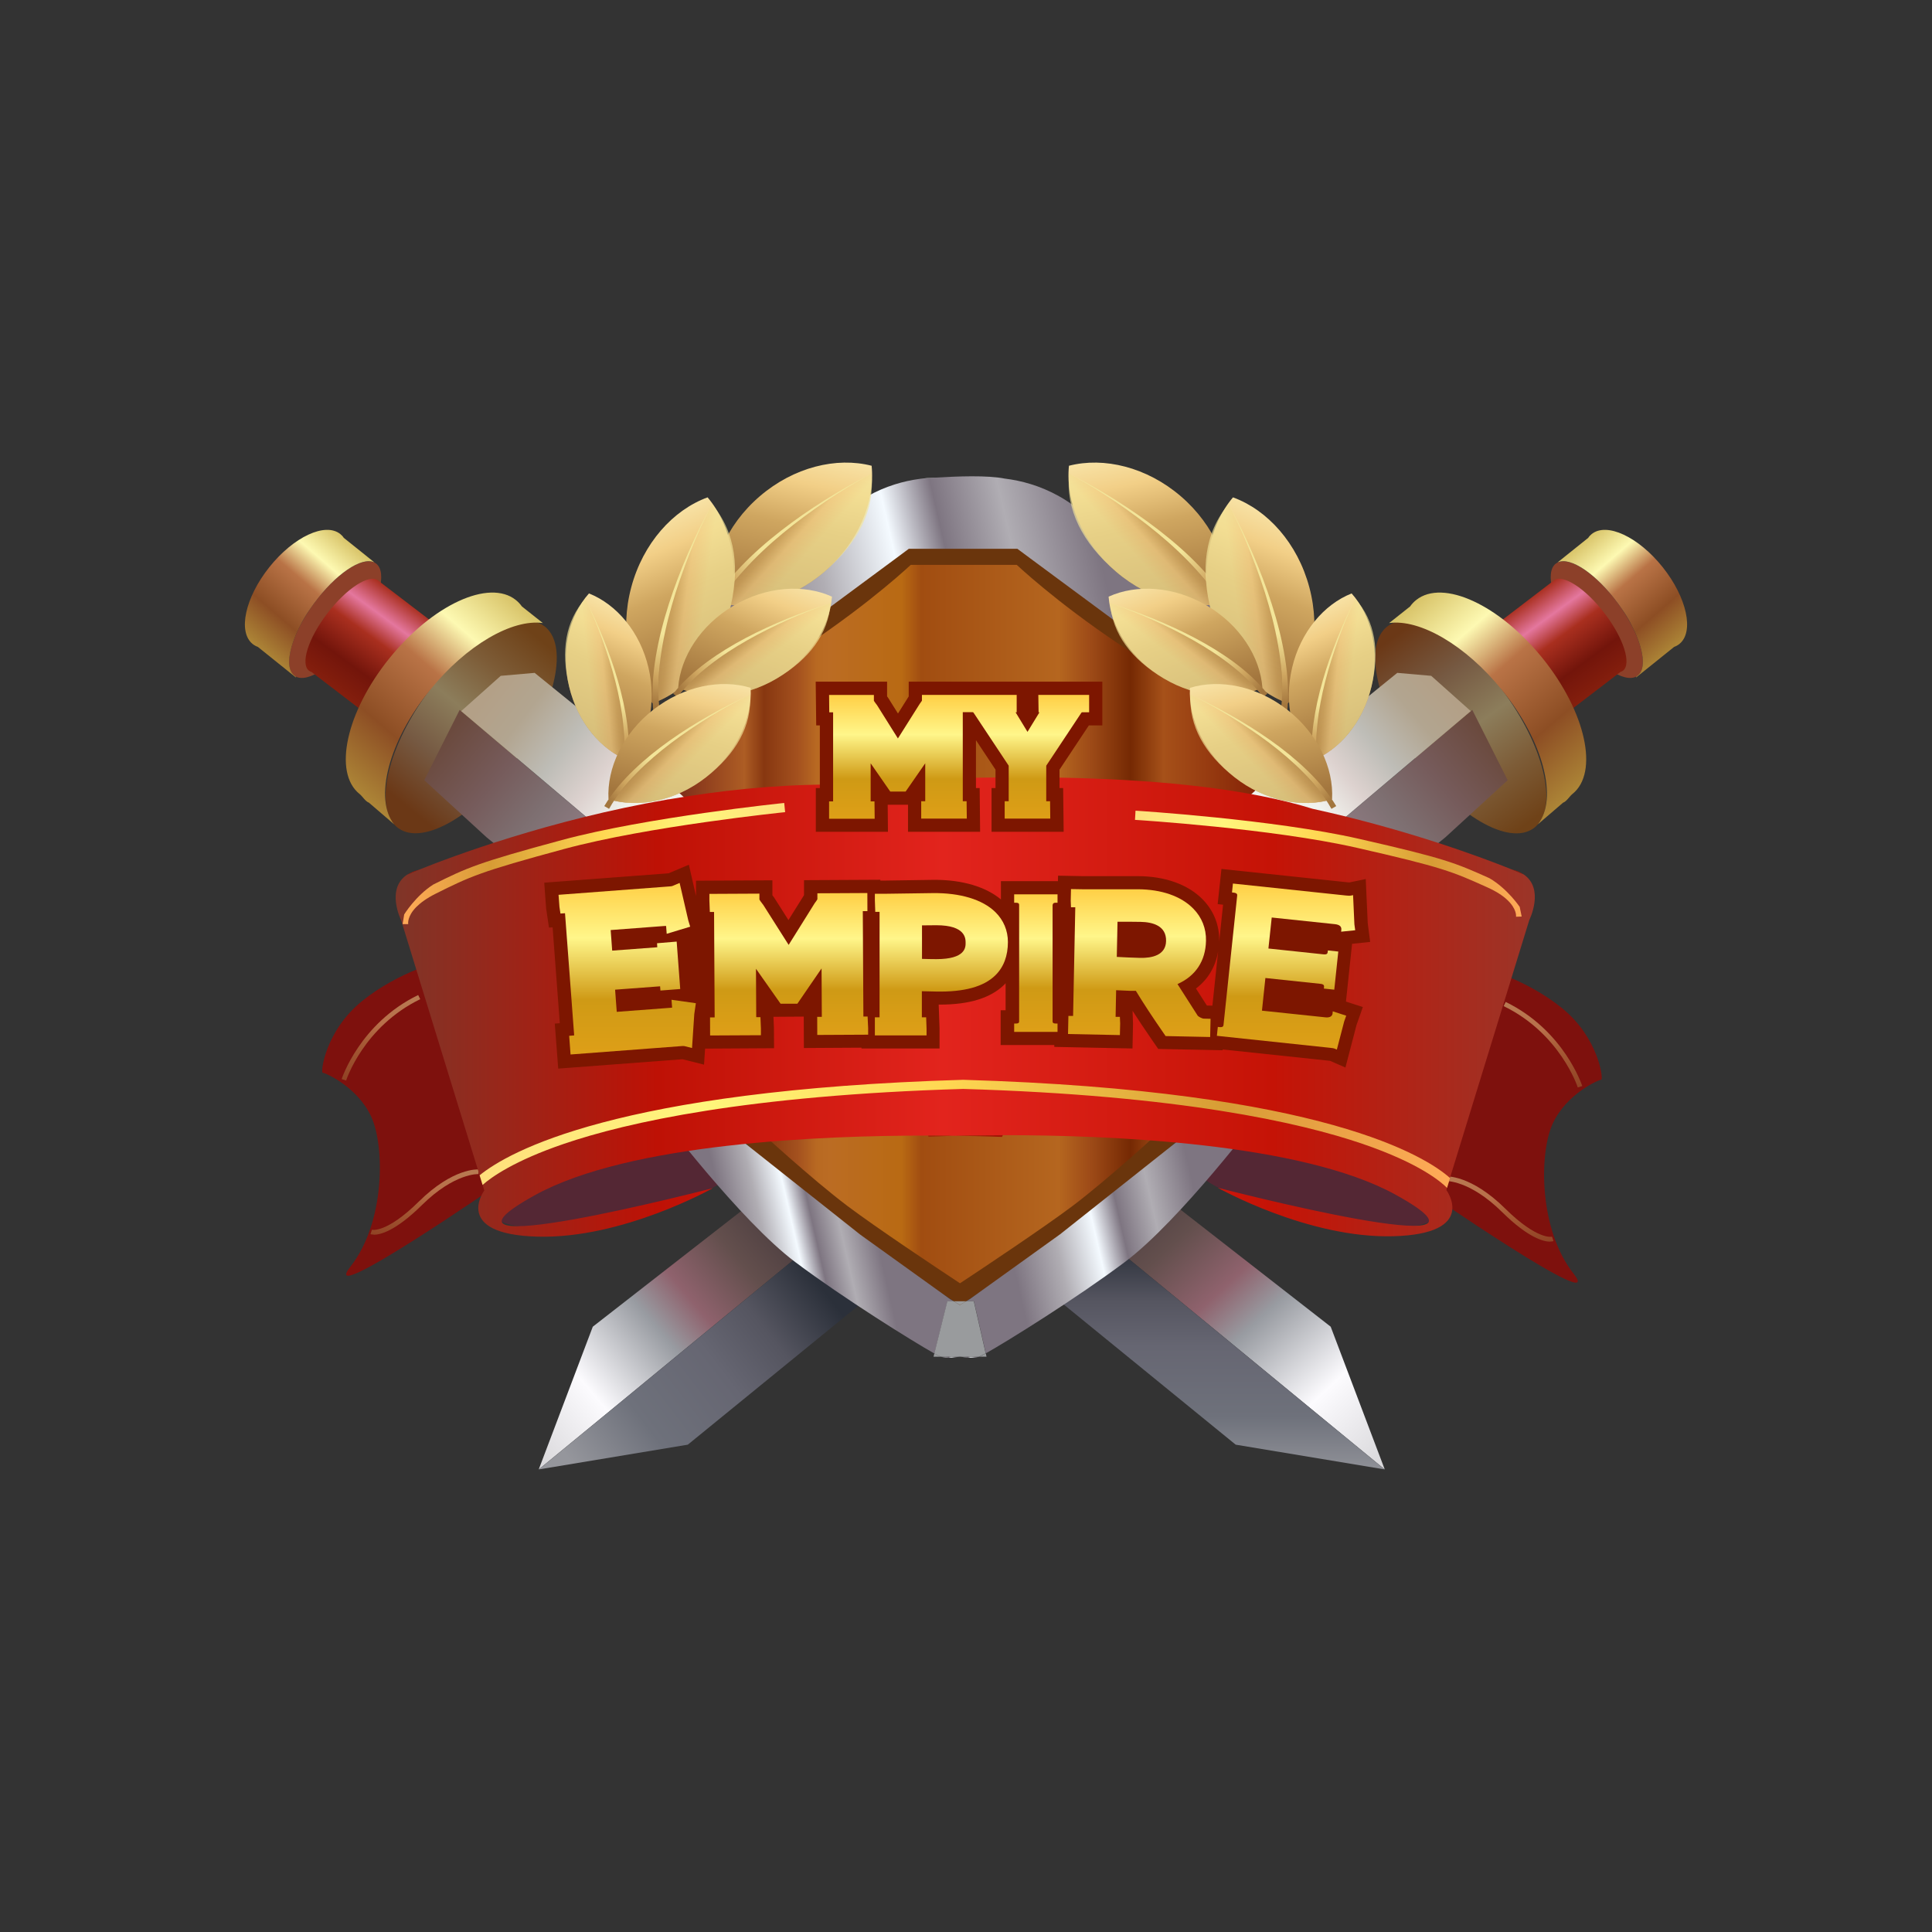 <svg width="120" height="120" viewBox="0 0 120 120" fill="none" xmlns="http://www.w3.org/2000/svg">
<rect x="0" y="0" width="120" height="120" fill="#333333" stroke="none"/>
<path d="M60.037 34.429H56.311L54.41 36.166L49.155 39.678L44.651 41.998L40.294 47.342V49.878L39.323 60.299L47.721 71.507L54.176 76.99L59.627 80.31L62.291 78.847L69.053 73.675L73.39 69.499L79.984 56.738V46.682L73.447 41.072L66.254 36.994L63.348 34.806L60.037 34.433V34.429Z" fill="url(#paint0_linear_1264_4938)"/>
<path d="M48.024 73.671L36.819 82.404L33.462 91.268L51.036 76.814L48.024 73.671Z" fill="url(#paint1_linear_1264_4938)"/>
<path d="M54.172 80.396L42.721 89.731L33.467 91.268L51.041 76.814L54.176 80.392L54.172 80.396Z" fill="url(#paint2_linear_1264_4938)"/>
<path d="M71.447 73.671L82.652 82.404L86.009 91.268L68.435 76.814L71.447 73.671Z" fill="url(#paint3_linear_1264_4938)"/>
<path d="M65.299 80.396L76.751 89.731L86.005 91.268L68.431 76.814L65.295 80.392L65.299 80.396Z" fill="url(#paint4_linear_1264_4938)"/>
<path d="M27.597 59.623C27.597 59.623 24.777 60.32 22.482 62.184C20.187 64.049 19.9 66.631 20.044 66.631C20.187 66.631 22.195 67.491 23.056 69.356C23.917 71.221 23.917 75.95 21.765 78.675C19.613 81.4 31.229 73.368 31.229 73.368L27.597 59.623Z" fill="#7E110D"/>
<path opacity="0.5" d="M21.495 67.111L21.22 67.025C21.232 66.992 22.347 63.566 25.974 61.803L26.101 62.061C22.589 63.766 21.507 67.078 21.499 67.111H21.495Z" fill="url(#paint5_linear_1264_4938)"/>
<path opacity="0.5" d="M23.216 76.683C23.101 76.683 23.031 76.663 23.011 76.655L23.101 76.384C23.101 76.384 24.007 76.614 26.003 74.642C28.142 72.528 29.675 72.63 29.741 72.638L29.716 72.925C29.716 72.925 28.241 72.839 26.204 74.852C24.564 76.47 23.613 76.692 23.22 76.692L23.216 76.683Z" fill="url(#paint6_linear_1264_4938)"/>
<path d="M72.255 70.085C72.222 70.118 68.845 73.232 66.603 74.917C64.82 76.253 61.123 78.72 59.627 79.707C58.131 78.72 54.434 76.257 52.652 74.917C50.41 73.232 47.032 70.118 46.996 70.085L46.217 70.929C46.356 71.056 49.668 74.114 51.963 75.835C54.119 77.449 59 80.67 59.586 81.055C59.607 81.068 59.619 81.076 59.627 81.084C59.635 81.076 59.652 81.068 59.668 81.055C60.254 80.67 65.136 77.449 67.291 75.835C69.582 74.118 72.894 71.061 73.037 70.929L72.259 70.085H72.255ZM56.574 35.084H63.152C63.865 35.744 66.722 38.297 71.128 41.063L71.738 40.092C66.832 37.01 63.804 34.125 63.775 34.097L63.607 33.937H56.115L55.947 34.097C55.918 34.125 52.889 37.01 47.983 40.092L48.594 41.063C53 38.293 55.861 35.74 56.57 35.084H56.574Z" fill="#6A350C"/>
<path d="M91.903 60.053C91.903 60.053 94.722 60.75 97.018 62.615C99.313 64.479 99.6 67.061 99.456 67.061C99.313 67.061 97.305 67.922 96.444 69.786C95.583 71.651 95.583 76.38 97.735 79.105C99.887 81.83 88.272 73.798 88.272 73.798L91.903 60.053Z" fill="#7E110D"/>
<path opacity="0.5" d="M98.001 67.541L98.276 67.455C98.264 67.422 97.149 63.996 93.522 62.233L93.395 62.492C96.907 64.197 97.989 67.508 97.997 67.541H98.001Z" fill="url(#paint7_linear_1264_4938)"/>
<path opacity="0.5" d="M96.284 77.114C96.399 77.114 96.469 77.093 96.489 77.085L96.399 76.815C96.399 76.815 95.493 77.044 93.497 75.073C91.358 72.958 89.825 73.061 89.76 73.069L89.784 73.356C89.784 73.356 91.26 73.27 93.296 75.282C94.936 76.901 95.887 77.122 96.28 77.122L96.284 77.114Z" fill="url(#paint8_linear_1264_4938)"/>
<path d="M38.749 75.654C42.984 74.73 46.223 73.093 45.984 71.998C45.745 70.903 42.118 70.766 37.883 71.69C33.648 72.615 30.409 74.252 30.648 75.347C30.887 76.442 34.514 76.579 38.749 75.654Z" fill="#542734"/>
<path d="M89.293 75.346C89.532 74.252 86.293 72.615 82.058 71.69C77.823 70.765 74.196 70.903 73.957 71.997C73.718 73.092 76.957 74.729 81.192 75.654C85.427 76.579 89.054 76.441 89.293 75.346Z" fill="#542734"/>
<path d="M58.426 84.264H59.623C59.623 84.264 58.857 84.408 58.426 84.264Z" fill="url(#paint9_linear_1264_4938)"/>
<path d="M59.623 84.264H60.824C60.393 84.408 59.623 84.264 59.623 84.264Z" fill="url(#paint10_linear_1264_4938)"/>
<path d="M32.059 47.169C34.557 43.7 35.332 39.986 33.788 38.876C32.245 37.765 28.969 39.677 26.471 43.147C23.973 46.617 23.199 50.33 24.742 51.441C26.285 52.551 29.561 50.639 32.059 47.169Z" fill="url(#paint11_linear_1264_4938)"/>
<path d="M22.162 39.457C20.798 41.338 19.113 42.457 18.347 42.01C18.326 42.002 18.31 41.99 18.289 41.973C17.732 41.568 17.896 40.342 18.605 38.937C18.797 38.551 19.031 38.158 19.302 37.765L19.326 37.728L19.478 37.515C20.818 35.666 22.466 34.556 23.253 34.937C23.285 34.953 23.318 34.974 23.347 34.994C24.085 35.531 23.552 37.531 22.154 39.457H22.162Z" fill="#8C4029"/>
<path d="M28.04 39.539L23.765 45.12L19.351 41.739C19.294 41.719 19.244 41.694 19.195 41.662C18.642 41.236 19.15 39.637 20.339 38.088C21.527 36.539 22.937 35.629 23.491 36.051C23.511 36.068 23.532 36.084 23.548 36.105L28.036 39.535L28.04 39.539Z" fill="url(#paint12_linear_1264_4938)"/>
<path d="M23.257 34.933C22.466 34.548 20.823 35.662 19.482 37.511L19.331 37.724L19.306 37.76C19.027 38.15 18.794 38.547 18.609 38.932C17.9 40.338 17.736 41.568 18.294 41.969C18.314 41.981 18.331 41.994 18.351 42.006C18.367 42.035 18.38 42.063 18.396 42.092L16.015 40.178C15.896 40.137 15.79 40.076 15.691 39.998C14.761 39.248 15.224 37.113 16.728 35.228C18.232 33.343 20.204 32.421 21.138 33.171C21.22 33.236 21.294 33.314 21.351 33.404L23.257 34.933Z" fill="url(#paint13_linear_1264_4938)"/>
<path d="M33.717 38.699C31.823 38.432 28.966 40.059 26.7 42.87C24.134 46.046 23.22 49.62 24.478 51.198L22.913 49.853C22.7 49.784 22.511 49.456 22.335 49.317C20.675 47.993 21.499 44.223 24.179 40.895C26.856 37.568 30.376 35.945 32.036 37.264C32.184 37.383 32.315 37.523 32.421 37.674H32.425L33.717 38.699Z" fill="url(#paint14_linear_1264_4938)"/>
<path d="M28.548 44.092L42.126 55.591L39.671 57.779L37.565 57.964L30.224 52.009L26.351 48.46L28.548 44.096V44.092Z" fill="url(#paint15_linear_1264_4938)"/>
<path d="M42.225 55.664L28.647 44.166L31.102 41.977L33.208 41.793L40.549 47.747L44.422 51.296L42.225 55.66V55.664Z" fill="url(#paint16_linear_1264_4938)"/>
<path d="M95.254 51.446C96.797 50.336 96.022 46.622 93.524 43.153C91.026 39.683 87.75 37.771 86.207 38.881C84.664 39.992 85.438 43.705 87.936 47.175C90.434 50.645 93.71 52.557 95.254 51.446Z" fill="url(#paint17_linear_1264_4938)"/>
<path d="M97.834 39.457C99.198 41.338 100.883 42.457 101.649 42.01C101.67 42.002 101.686 41.989 101.707 41.973C102.264 41.567 102.1 40.342 101.391 38.937C101.198 38.551 100.965 38.158 100.694 37.764L100.67 37.728L100.518 37.514C99.178 35.666 97.53 34.556 96.743 34.937C96.71 34.953 96.678 34.974 96.649 34.994C95.911 35.531 96.444 37.531 97.842 39.457H97.834Z" fill="#8C4029"/>
<path d="M91.956 39.539L96.231 45.12L100.645 41.739C100.702 41.719 100.751 41.694 100.801 41.662C101.354 41.236 100.846 39.637 99.657 38.088C98.473 36.539 97.059 35.629 96.505 36.051C96.485 36.068 96.464 36.084 96.448 36.105L91.96 39.535L91.956 39.539Z" fill="url(#paint18_linear_1264_4938)"/>
<path d="M96.743 34.933C97.534 34.548 99.177 35.662 100.518 37.511L100.669 37.724L100.694 37.76C100.973 38.15 101.206 38.547 101.391 38.932C102.1 40.338 102.264 41.568 101.706 41.969C101.686 41.981 101.669 41.994 101.649 42.006C101.632 42.035 101.62 42.063 101.604 42.092L103.985 40.178C104.104 40.137 104.21 40.076 104.309 39.998C105.239 39.248 104.776 37.113 103.272 35.228C101.768 33.343 99.796 32.421 98.862 33.171C98.78 33.236 98.706 33.314 98.649 33.404L96.743 34.933Z" fill="url(#paint19_linear_1264_4938)"/>
<path d="M86.283 38.699C88.177 38.433 91.034 40.059 93.3 42.871C95.866 46.047 96.78 49.62 95.522 51.198L97.087 49.854C97.3 49.784 97.489 49.456 97.665 49.317C99.325 47.993 98.501 44.223 95.821 40.895C93.144 37.568 89.624 35.945 87.964 37.265C87.816 37.383 87.685 37.519 87.579 37.675H87.575L86.283 38.699Z" fill="url(#paint20_linear_1264_4938)"/>
<path d="M91.448 44.092L77.87 55.591L80.325 57.779L82.431 57.964L89.772 52.009L93.645 48.46L91.448 44.096V44.092Z" fill="url(#paint21_linear_1264_4938)"/>
<path d="M77.771 55.664L91.35 44.166L88.895 41.977L86.788 41.793L79.448 47.747L75.575 51.296L77.771 55.66V55.664Z" fill="url(#paint22_linear_1264_4938)"/>
<path d="M53.41 76.667L45.811 70.647L45.348 70.61C44.147 69.647 43.082 68.811 43.036 68.36C42.946 67.495 40.946 69.163 40.946 69.163C40.946 69.163 45.955 75.81 49.397 78.392C52.393 80.638 56.693 83.318 58.041 84.072L58.849 80.83H59.242L59.004 80.687L53.414 76.671L53.41 76.667Z" fill="url(#paint23_linear_1264_4938)"/>
<path d="M76.218 68.356C76.173 68.807 75.107 69.643 73.906 70.606L73.443 70.642L65.845 76.662L60.254 80.678L60.017 80.822H60.492L61.23 84.059C62.586 83.301 66.873 80.629 69.865 78.388C73.308 75.806 78.316 69.159 78.316 69.159C78.316 69.159 76.32 67.491 76.226 68.356H76.218Z" fill="url(#paint24_linear_1264_4938)"/>
<path d="M74.755 35.72C69.099 35.208 68.796 32.503 65.775 30.819C64.578 30.151 63.41 29.851 62.431 29.729C62.431 29.729 62.426 29.729 62.422 29.729C61.353 29.507 59.394 29.585 58.172 29.663L57.086 29.749C56.135 29.88 55.02 30.183 53.885 30.819C50.864 32.507 50.561 35.208 44.905 35.72C39.249 36.232 40.372 41.768 40.372 41.768L46.705 40.666L48.393 40.047L55.635 34.691L56.451 34.085H63.189L64.004 34.691L71.246 40.047L72.935 40.666L79.267 41.768C79.267 41.768 80.394 36.232 74.734 35.72H74.755Z" fill="url(#paint25_linear_1264_4938)"/>
<path d="M89.878 73.782L89.837 73.917C89.837 73.917 91.846 76.642 86.538 76.785C81.231 76.929 75.64 73.773 75.64 73.773C75.64 73.773 94.997 78.793 86.681 74.204C80.837 70.979 68.878 70.503 62.287 70.507L59.308 70.544L57.652 70.532C51.066 70.528 39.09 70.999 33.237 74.228C24.921 78.818 44.278 73.798 44.278 73.798C44.278 73.798 38.688 76.954 33.38 76.81C28.073 76.667 30.081 73.941 30.081 73.941L29.999 73.675L29.975 73.597L29.79 72.999L26.052 60.857L24.917 57.164C24.917 57.164 23.942 55.218 25.286 54.328C25.286 54.328 25.286 54.328 25.294 54.324L26.032 54.017C28.073 53.197 34.085 50.935 41.491 49.653C41.491 49.653 41.5 49.653 41.524 49.649C41.528 49.649 41.536 49.649 41.545 49.649C44.635 49.112 47.963 48.751 51.348 48.731C60.406 48.1 73.599 47.772 81.567 50.247H81.579C87.501 51.546 92.133 53.292 93.874 53.992L94.612 54.3H94.62C95.965 55.193 94.989 57.14 94.989 57.14L90.059 73.167L89.87 73.782H89.878Z" fill="url(#paint26_linear_1264_4938)"/>
<path d="M62.287 70.507L62.238 70.618C62.238 70.618 61.123 70.565 59.307 70.544L62.287 70.507ZM26.04 54.021L25.302 54.328C25.499 54.202 25.741 54.095 26.04 54.021ZM59.307 70.544L57.676 70.597L57.648 70.536L59.303 70.548L59.307 70.544ZM94.62 54.304L93.882 53.997C94.186 54.07 94.428 54.173 94.62 54.304Z" fill="#A21505"/>
<path d="M48.77 50.444C48.684 50.452 40.274 51.316 35.048 52.73C29.774 54.156 29.204 54.443 27.069 55.505C26.487 55.796 26.102 56.087 25.843 56.349C25.298 56.91 25.347 57.353 25.356 57.398H25.007L25.106 56.795C25.106 56.795 25.823 55.632 26.913 54.939C29.003 53.898 29.655 53.591 34.897 52.177C40.163 50.755 48.623 49.882 48.709 49.874L48.766 50.444H48.77Z" fill="url(#paint27_linear_1264_4938)"/>
<path d="M70.492 50.923C70.579 50.927 79.017 51.456 84.292 52.661C89.62 53.874 90.202 54.136 92.374 55.112C92.969 55.378 93.366 55.653 93.633 55.907C94.202 56.452 94.169 56.891 94.165 56.94L94.514 56.928L94.391 56.329C94.391 56.329 93.629 55.194 92.51 54.546C90.378 53.587 89.714 53.309 84.423 52.104C79.103 50.89 70.615 50.358 70.529 50.353L70.496 50.927L70.492 50.923Z" fill="url(#paint28_linear_1264_4938)"/>
<path d="M51.213 35.507C49.102 37.318 46.442 37.961 44.266 37.4C44.045 35.162 45.081 32.634 47.192 30.823C49.303 29.011 51.963 28.368 54.139 28.929C54.361 31.167 53.324 33.695 51.209 35.507H51.213Z" fill="url(#paint29_linear_1264_4938)"/>
<path opacity="0.66" d="M44.266 37.4C46.442 37.961 49.102 37.318 51.213 35.507C53.324 33.695 54.348 31.654 54.127 29.417L53.951 29.519L51.787 30.823L49.746 32.249L46.787 34.662L44.688 37.285L44.266 37.404V37.4Z" fill="url(#paint30_linear_1264_4938)"/>
<path d="M43.992 37.9C44.532 36.904 45.233 36.011 46.004 35.203C46.774 34.392 47.619 33.658 48.496 32.974C49.373 32.29 50.291 31.659 51.23 31.064C52.172 30.474 53.131 29.921 54.123 29.421C53.148 29.95 52.205 30.532 51.283 31.146C50.365 31.765 49.471 32.421 48.619 33.126C47.766 33.83 46.955 34.584 46.221 35.4C45.487 36.215 44.832 37.109 44.344 38.076L43.987 37.892L43.992 37.9Z" fill="url(#paint31_linear_1264_4938)"/>
<path d="M45.274 38.101C44.545 40.838 42.68 42.904 40.532 43.686C39.057 41.937 38.479 39.215 39.208 36.478C39.938 33.741 41.803 31.675 43.95 30.892C45.426 32.642 46.004 35.363 45.274 38.101Z" fill="url(#paint32_linear_1264_4938)"/>
<path opacity="0.66" d="M40.532 43.686C42.684 42.903 44.544 40.838 45.274 38.1C46.004 35.363 45.696 33.064 44.221 31.31L44.131 31.499L43.061 33.839L42.167 36.207L41.073 39.932L40.819 43.338L40.532 43.682V43.686Z" fill="url(#paint33_linear_1264_4938)"/>
<path d="M40.585 44.264C40.466 43.116 40.54 41.965 40.724 40.842C40.909 39.719 41.192 38.617 41.536 37.539C41.88 36.461 42.286 35.404 42.733 34.367C43.184 33.33 43.671 32.31 44.216 31.322C43.7 32.326 43.245 33.359 42.827 34.404C42.413 35.453 42.036 36.514 41.729 37.596C41.417 38.678 41.171 39.776 41.024 40.887C40.876 41.993 40.839 43.12 40.987 44.215L40.581 44.268L40.585 44.264Z" fill="url(#paint34_linear_1264_4938)"/>
<path d="M48.237 42.15C46.196 43.359 43.868 43.507 42.122 42.712C42.266 40.797 43.516 38.83 45.561 37.621C47.602 36.412 49.93 36.265 51.676 37.06C51.532 38.974 50.282 40.941 48.237 42.15Z" fill="url(#paint35_linear_1264_4938)"/>
<path opacity="0.66" d="M42.122 42.707C43.868 43.502 46.196 43.355 48.237 42.146C50.278 40.937 51.446 39.375 51.59 37.461L51.426 37.519L49.413 38.293L47.487 39.187L44.643 40.773L42.491 42.662L42.118 42.699L42.122 42.707Z" fill="url(#paint36_linear_1264_4938)"/>
<path d="M41.815 43.088C42.417 42.33 43.139 41.687 43.905 41.121C44.672 40.556 45.491 40.064 46.327 39.621C47.168 39.178 48.032 38.785 48.905 38.424C49.782 38.068 50.676 37.744 51.582 37.474C50.684 37.773 49.803 38.121 48.942 38.502C48.078 38.888 47.229 39.306 46.413 39.769C45.594 40.232 44.799 40.744 44.061 41.326C43.323 41.904 42.643 42.556 42.085 43.293L41.815 43.088Z" fill="url(#paint37_linear_1264_4938)"/>
<path d="M35.348 42.641C35.877 44.862 37.327 46.575 39.045 47.255C40.274 45.878 40.803 43.698 40.278 41.473C39.754 39.248 38.299 37.539 36.581 36.859C35.352 38.236 34.823 40.416 35.348 42.641Z" fill="url(#paint38_linear_1264_4938)"/>
<path opacity="0.66" d="M39.044 47.255C37.327 46.575 35.876 44.866 35.348 42.641C34.819 40.42 35.126 38.568 36.352 37.191L36.421 37.346L37.229 39.256L37.897 41.186L38.696 44.215L38.823 46.968L39.044 47.251V47.255Z" fill="url(#paint39_linear_1264_4938)"/>
<path d="M38.987 47.718C39.11 46.797 39.077 45.866 38.954 44.956C38.831 44.047 38.63 43.153 38.376 42.272C38.126 41.395 37.819 40.535 37.483 39.687C37.143 38.842 36.774 38.006 36.356 37.199C36.749 38.019 37.094 38.863 37.405 39.715C37.717 40.572 37.991 41.436 38.217 42.313C38.442 43.19 38.618 44.084 38.708 44.981C38.803 45.879 38.807 46.784 38.663 47.665L38.987 47.714V47.718Z" fill="url(#paint40_linear_1264_4938)"/>
<path d="M43.848 48.276C41.959 49.755 39.647 50.206 37.795 49.64C37.688 47.706 38.68 45.567 40.569 44.088C42.459 42.608 44.77 42.157 46.623 42.723C46.729 44.657 45.737 46.796 43.848 48.276Z" fill="url(#paint41_linear_1264_4938)"/>
<path opacity="0.66" d="M37.794 49.645C39.647 50.211 41.962 49.76 43.848 48.281C45.737 46.801 46.696 45.084 46.59 43.149L46.434 43.231L44.52 44.272L42.708 45.42L40.069 47.383L38.163 49.559L37.794 49.645Z" fill="url(#paint42_linear_1264_4938)"/>
<path d="M37.536 50.062C38.04 49.222 38.676 48.485 39.373 47.817C40.069 47.149 40.819 46.546 41.602 45.993C42.385 45.436 43.196 44.932 44.028 44.456C44.86 43.985 45.709 43.543 46.582 43.153C45.721 43.571 44.885 44.038 44.069 44.534C43.254 45.034 42.463 45.563 41.7 46.137C40.942 46.71 40.213 47.329 39.549 48.005C38.885 48.681 38.286 49.423 37.831 50.239L37.532 50.067L37.536 50.062Z" fill="url(#paint43_linear_1264_4938)"/>
<path d="M69.32 35.507C71.431 37.318 74.091 37.961 76.267 37.4C76.488 35.162 75.451 32.634 73.341 30.823C71.23 29.011 68.57 28.368 66.394 28.929C66.172 31.167 67.209 33.695 69.324 35.507H69.32Z" fill="url(#paint44_linear_1264_4938)"/>
<path opacity="0.66" d="M76.267 37.4C74.091 37.961 71.431 37.318 69.32 35.507C67.209 33.695 66.185 31.654 66.406 29.417L66.582 29.519L68.746 30.823L70.787 32.249L73.746 34.662L75.845 37.285L76.267 37.404V37.4Z" fill="url(#paint45_linear_1264_4938)"/>
<path d="M76.542 37.9C76.001 36.904 75.3 36.011 74.529 35.203C73.759 34.392 72.915 33.658 72.037 32.974C71.16 32.29 70.242 31.659 69.304 31.064C68.361 30.474 67.402 29.921 66.41 29.421C67.386 29.95 68.328 30.532 69.25 31.146C70.168 31.765 71.062 32.421 71.914 33.126C72.767 33.831 73.578 34.585 74.312 35.4C75.046 36.216 75.701 37.109 76.189 38.076L76.546 37.892L76.542 37.9Z" fill="url(#paint46_linear_1264_4938)"/>
<path d="M75.259 38.101C75.988 40.838 77.853 42.904 80.001 43.686C81.476 41.937 82.054 39.215 81.325 36.478C80.595 33.741 78.73 31.675 76.583 30.892C75.107 32.642 74.529 35.363 75.259 38.101Z" fill="url(#paint47_linear_1264_4938)"/>
<path opacity="0.66" d="M80.001 43.686C77.849 42.903 75.988 40.838 75.259 38.1C74.529 35.363 74.836 33.064 76.312 31.31L76.402 31.499L77.472 33.839L78.365 36.207L79.46 39.932L79.714 43.338L80.001 43.682V43.686Z" fill="url(#paint48_linear_1264_4938)"/>
<path d="M79.948 44.264C80.066 43.116 79.993 41.965 79.808 40.842C79.624 39.719 79.341 38.617 78.997 37.539C78.652 36.461 78.247 35.404 77.8 34.367C77.349 33.33 76.861 32.31 76.316 31.322C76.833 32.326 77.288 33.359 77.706 34.404C78.12 35.453 78.497 36.514 78.804 37.596C79.116 38.678 79.362 39.776 79.509 40.887C79.657 41.993 79.693 43.12 79.546 44.215L79.952 44.268L79.948 44.264Z" fill="url(#paint49_linear_1264_4938)"/>
<path d="M72.295 42.15C74.337 43.359 76.665 43.507 78.41 42.712C78.267 40.797 77.017 38.83 74.972 37.621C72.931 36.412 70.603 36.265 68.857 37.06C69 38.974 70.25 40.941 72.295 42.15Z" fill="url(#paint50_linear_1264_4938)"/>
<path opacity="0.66" d="M78.415 42.707C76.669 43.502 74.341 43.355 72.3 42.146C70.259 40.937 69.091 39.375 68.947 37.461L69.111 37.519L71.123 38.293L73.05 39.187L75.894 40.773L78.046 42.662L78.419 42.699L78.415 42.707Z" fill="url(#paint51_linear_1264_4938)"/>
<path d="M78.718 43.088C78.115 42.33 77.394 41.687 76.628 41.121C75.861 40.556 75.042 40.064 74.206 39.621C73.365 39.178 72.501 38.785 71.628 38.424C70.751 38.068 69.857 37.744 68.951 37.474C69.849 37.773 70.73 38.121 71.591 38.502C72.456 38.888 73.304 39.306 74.12 39.769C74.939 40.232 75.734 40.744 76.472 41.326C77.21 41.904 77.89 42.556 78.448 43.293L78.718 43.088Z" fill="url(#paint52_linear_1264_4938)"/>
<path d="M85.185 42.641C84.657 44.862 83.206 46.575 81.489 47.255C80.259 45.878 79.73 43.698 80.255 41.473C80.779 39.248 82.234 37.539 83.952 36.859C85.181 38.236 85.71 40.416 85.185 42.641Z" fill="url(#paint53_linear_1264_4938)"/>
<path opacity="0.66" d="M81.489 47.255C83.206 46.575 84.657 44.866 85.186 42.641C85.714 40.42 85.407 38.568 84.181 37.191L84.112 37.346L83.304 39.256L82.636 41.186L81.837 44.215L81.71 46.968L81.489 47.251V47.255Z" fill="url(#paint54_linear_1264_4938)"/>
<path d="M81.546 47.718C81.423 46.797 81.456 45.866 81.579 44.956C81.702 44.047 81.903 43.153 82.157 42.272C82.407 41.395 82.714 40.535 83.05 39.687C83.39 38.842 83.759 38.006 84.177 37.199C83.784 38.019 83.439 38.863 83.128 39.715C82.817 40.572 82.542 41.436 82.317 42.313C82.091 43.19 81.915 44.084 81.825 44.981C81.73 45.879 81.726 46.784 81.87 47.665L81.546 47.714V47.718Z" fill="url(#paint55_linear_1264_4938)"/>
<path d="M76.685 48.276C78.574 49.755 80.886 50.206 82.738 49.641C82.845 47.706 81.853 45.567 79.964 44.088C78.074 42.608 75.763 42.158 73.91 42.723C73.804 44.657 74.796 46.797 76.685 48.276Z" fill="url(#paint56_linear_1264_4938)"/>
<path opacity="0.66" d="M82.738 49.645C80.886 50.211 78.57 49.76 76.685 48.281C74.8 46.801 73.837 45.084 73.943 43.149L74.099 43.231L76.013 44.272L77.824 45.42L80.464 47.383L82.37 49.559L82.738 49.645Z" fill="url(#paint57_linear_1264_4938)"/>
<path d="M82.993 50.062C82.489 49.222 81.853 48.485 81.157 47.817C80.46 47.149 79.71 46.546 78.927 45.993C78.144 45.436 77.333 44.932 76.501 44.456C75.669 43.985 74.82 43.543 73.947 43.153C74.808 43.571 75.644 44.038 76.46 44.534C77.275 45.034 78.066 45.563 78.829 46.137C79.587 46.71 80.317 47.329 80.98 48.005C81.644 48.681 82.243 49.423 82.698 50.239L82.997 50.067L82.993 50.062Z" fill="url(#paint58_linear_1264_4938)"/>
<path d="M90.067 73.168L89.878 73.782C89.538 73.434 88.202 72.266 84.628 71.045C80.71 69.709 73.23 68.032 59.828 67.635C46.426 68.032 38.946 69.709 35.028 71.045C31.938 72.098 30.52 73.115 29.974 73.598L29.79 73C31.577 71.545 38.29 67.709 59.799 67.069H59.857C82.28 67.737 88.624 71.881 90.067 73.172V73.168Z" fill="url(#paint59_linear_1264_4938)"/>
<path d="M58.18 29.663L57.094 29.749C57.455 29.7 57.816 29.671 58.18 29.663Z" fill="#E7E4E7"/>
<path d="M61.222 84.06L60.82 84.265H58.422C58.365 84.244 58.23 84.179 58.033 84.064L58.84 80.822H59.234L59.504 80.986L59.619 81.055L59.734 80.986L60.009 80.822H60.484L61.222 84.06Z" fill="#999B9D"/>
<path d="M58.037 84.068L58.426 84.269H57.984L58.033 84.068H58.037ZM59.238 80.822H60.013L59.738 80.986L59.623 81.055L59.504 80.986L59.234 80.822H59.238ZM61.271 84.265H60.824C60.882 84.244 61.021 84.174 61.226 84.06L61.275 84.265H61.271Z" fill="#999B9D"/>
<path d="M61.587 51.665V48.948H61.833V47.805L60.619 45.973V48.948H60.849L60.877 51.665H56.398V49.985H55.136L55.152 51.665H50.672V48.948H50.922V45.055H50.697L50.664 42.338H55.099V43.256L55.156 43.33L55.775 44.317L56.443 43.256V42.338H68.468V45.055H67.632L65.808 47.805V48.948H66.034L66.066 51.665H61.587Z" fill="#7D1600"/>
<path d="M84.005 58.619L85.104 58.505L84.952 57.337L84.829 54.599L83.805 54.812C83.776 54.812 75.866 53.972 75.866 53.972L75.632 56.156L75.968 56.193L75.718 58.558C75.718 58.525 75.726 58.488 75.726 58.455C75.747 57.464 75.39 56.57 74.702 55.865C73.792 54.935 72.362 54.423 70.673 54.419H67.238L65.718 54.39L65.71 54.73H62.169V55.865C61.226 55.083 59.787 54.648 58.058 54.648L55.037 54.693H54.681V54.644L49.939 54.669V55.599L49.922 55.628L48.971 57.148L48.078 55.742L47.975 55.607V54.677L43.229 54.702V55.648L42.787 53.71L41.524 54.243L33.803 54.825L33.922 56.423L34.098 57.615L34.323 57.599L34.77 63.553L34.459 63.578L34.672 66.373L42.393 65.791L43.729 66.127L43.795 65.131L48.078 65.106L48.07 63.848L48.041 63.148V63.156L49.922 63.143L49.931 65.094L53.508 65.073V65.123H58.357V63.865L58.304 62.398C58.324 62.398 58.369 62.398 58.369 62.398C60.218 62.398 61.533 61.988 62.386 61.152C62.41 61.127 62.435 61.099 62.46 61.07V62.75H62.152V64.91H65.484V65.024L70.341 65.123L70.374 63.582L70.345 62.783C70.706 63.348 71.112 63.951 71.583 64.635L71.939 65.151L75.944 65.233V65.184C78.186 65.422 82.587 65.885 82.608 65.889L83.567 66.307L84.255 63.668L84.649 62.549L83.6 62.209L83.981 58.611L84.005 58.619ZM75.661 59.09L75.304 62.463L74.96 62.455L74.284 61.398C75.034 60.832 75.501 60.041 75.661 59.086V59.09Z" fill="#7D1600"/>
<path d="M54.078 49.768V47.411L55.295 49.165H56.25L57.468 47.411V49.768H57.218V50.846H60.05L60.037 49.768H59.8V44.235H60.398C60.447 44.235 60.451 44.235 60.484 44.289L62.652 47.559V49.768H62.402V50.846H65.234L65.222 49.768H64.984V47.559L67.128 44.326L67.152 44.293C67.185 44.239 67.193 44.239 67.238 44.239H67.648V43.162H64.492L64.509 44.244H64.562L63.82 45.457L63.078 44.239H63.148V43.162H57.263V43.522C57.234 43.567 57.172 43.649 57.127 43.715L55.771 45.866L54.476 43.801L54.414 43.719C54.365 43.654 54.304 43.572 54.279 43.526V43.166H51.496L51.508 44.244H51.746V49.776H51.496V50.854H54.328L54.316 49.776H54.078V49.768Z" fill="url(#paint60_linear_1264_4938)"/>
<path d="M41.75 62.582C41.75 62.582 41.705 62.594 41.668 62.594L38.307 62.848L38.205 61.471L41 61.262L41.02 61.525L42.25 61.43L42.029 58.484L40.811 58.586L40.824 58.836L38.024 59.045L37.93 57.767L41.291 57.513C41.328 57.513 41.356 57.513 41.373 57.513L41.41 58L42.869 57.558L42.75 57.164L42.213 54.841L41.758 55.033C41.725 55.046 41.651 55.054 41.578 55.058L34.692 55.578L34.749 56.333L34.811 56.742L35.094 56.722L35.663 64.311L35.352 64.336L35.438 65.496L42.324 64.975C42.406 64.971 42.471 64.963 42.508 64.975L42.983 65.094L43.123 62.983L43.221 62.311L41.709 62.098L41.746 62.578L41.75 62.582Z" fill="url(#paint61_linear_1264_4938)"/>
<path d="M53.889 63.139H53.627L53.59 56.591H53.877L53.873 55.468L50.77 55.484V55.853C50.746 55.906 50.668 56.013 50.607 56.091L48.984 58.689L47.414 56.214L47.336 56.111C47.275 56.033 47.197 55.927 47.168 55.873V55.505L44.061 55.521V55.931L44.09 56.644H44.352L44.389 63.193H44.102L44.106 64.315L47.262 64.299V63.889L47.233 63.176H46.971L46.955 60.172L48.484 62.344H49.525L51.029 60.152L51.045 63.16H50.758L50.762 64.282L53.922 64.266V63.856L53.889 63.143V63.139Z" fill="url(#paint62_linear_1264_4938)"/>
<path d="M57.935 55.472L55.041 55.513H54.34V55.923L54.365 56.636H54.631V63.188H54.34V64.311H57.55V63.902L57.525 63.188H57.258V61.566L58.127 61.586C59.894 61.623 61.099 61.287 61.824 60.578C62.341 60.07 62.603 59.373 62.603 58.509C62.603 57.796 62.332 57.152 61.824 56.652C61.021 55.865 59.632 55.452 57.931 55.472H57.935ZM59.976 58.562C59.976 58.837 59.976 59.574 58.16 59.574C57.881 59.574 57.533 59.566 57.267 59.558V57.476C57.533 57.476 57.877 57.468 58.16 57.468C59.976 57.468 59.976 58.291 59.976 58.566V58.562Z" fill="url(#paint63_linear_1264_4938)"/>
<path d="M62.992 56.07H63.095C63.3 56.07 63.3 56.152 63.3 56.222V63.422C63.3 63.492 63.3 63.574 63.095 63.574H62.992V64.094H65.685V63.574H65.583C65.378 63.574 65.378 63.492 65.378 63.422V56.214C65.398 56.136 65.41 56.07 65.583 56.07H65.685V55.55H62.992V56.07Z" fill="url(#paint64_linear_1264_4938)"/>
<path d="M74.394 63.09L73.136 61.123C74.259 60.623 74.882 59.689 74.907 58.435C74.923 57.668 74.649 56.976 74.116 56.435C73.358 55.66 72.136 55.238 70.673 55.234H67.222L66.521 55.222L66.505 55.943L66.521 56.353H66.788L66.652 63.102H66.361L66.337 64.225L69.558 64.291L69.575 63.569L69.558 63.16H69.292L69.325 61.504L70.153 61.541C70.32 61.541 70.444 61.541 70.55 61.541C71.025 62.328 71.583 63.172 72.28 64.18L72.398 64.352L75.165 64.41L75.19 63.279L74.78 63.27C74.649 63.27 74.431 63.135 74.394 63.09ZM72.427 58.447C72.411 59.34 71.538 59.513 70.812 59.496C70.353 59.488 69.755 59.455 69.366 59.435L69.411 57.25C69.853 57.25 70.521 57.25 70.857 57.259C71.583 57.275 72.448 57.492 72.427 58.447Z" fill="url(#paint65_linear_1264_4938)"/>
<path d="M82.772 62.934C82.747 63.18 82.51 63.209 82.317 63.188L78.382 62.774L78.596 60.746L82.001 61.106C82.046 61.111 82.12 61.119 82.174 61.152C82.21 61.172 82.247 61.205 82.239 61.299L82.227 61.402L82.874 61.471L83.124 59.103L82.477 59.033L82.465 59.135C82.456 59.23 82.411 59.254 82.37 59.267C82.309 59.287 82.235 59.279 82.19 59.275L78.784 58.914L78.989 56.988L82.919 57.402C83.067 57.418 83.178 57.459 83.243 57.525C83.296 57.582 83.321 57.652 83.313 57.742L83.301 57.869L84.174 57.779L84.124 57.41L84.042 55.599L83.924 55.623C83.833 55.644 83.735 55.632 83.616 55.623L76.579 54.878L76.522 55.431L76.624 55.443C76.698 55.451 76.796 55.472 76.829 55.533C76.85 55.57 76.846 55.615 76.841 55.652L75.997 63.639C75.989 63.721 75.977 63.819 75.743 63.795L75.641 63.782L75.583 64.336L82.62 65.082C82.739 65.094 82.838 65.106 82.924 65.143L83.034 65.192L83.489 63.446L83.616 63.086L82.78 62.815L82.768 62.942L82.772 62.934Z" fill="url(#paint66_linear_1264_4938)"/>
<defs>
<linearGradient id="paint0_linear_1264_4938" x1="39.323" y1="57.369" x2="79.984" y2="57.369" gradientUnits="userSpaceOnUse">
<stop stop-color="#5F0C13"/>
<stop offset="0.17" stop-color="#AD5D24"/>
<stop offset="0.2" stop-color="#873710"/>
<stop offset="0.25" stop-color="#A3501E"/>
<stop offset="0.28" stop-color="#B86922"/>
<stop offset="0.3" stop-color="#BB6C23"/>
<stop offset="0.41" stop-color="#B96A13"/>
<stop offset="0.44" stop-color="#A14D11"/>
<stop offset="0.65" stop-color="#B5661F"/>
<stop offset="0.7" stop-color="#9D4A17"/>
<stop offset="0.76" stop-color="#752903"/>
<stop offset="0.81" stop-color="#A65119"/>
<stop offset="1" stop-color="#7B1300"/>
</linearGradient>
<linearGradient id="paint1_linear_1264_4938" x1="32.339" y1="89.346" x2="49.756" y2="74.71" gradientUnits="userSpaceOnUse">
<stop stop-color="#DAD9DC"/>
<stop offset="0.23" stop-color="#FCFBFE"/>
<stop offset="0.48" stop-color="#989BA1"/>
<stop offset="0.6" stop-color="#8F626D"/>
<stop offset="0.77" stop-color="#634F4D"/>
<stop offset="1" stop-color="#413539"/>
</linearGradient>
<linearGradient id="paint2_linear_1264_4938" x1="36.061" y1="91.563" x2="51.093" y2="80.041" gradientUnits="userSpaceOnUse">
<stop stop-color="#95969C"/>
<stop offset="0.27" stop-color="#6E717B"/>
<stop offset="0.57" stop-color="#666672"/>
<stop offset="0.77" stop-color="#555560"/>
<stop offset="1" stop-color="#2B303A"/>
</linearGradient>
<linearGradient id="paint3_linear_1264_4938" x1="85.825" y1="90.756" x2="69.351" y2="72.89" gradientUnits="userSpaceOnUse">
<stop stop-color="#DAD9DC"/>
<stop offset="0.23" stop-color="#FCFBFE"/>
<stop offset="0.48" stop-color="#989BA1"/>
<stop offset="0.6" stop-color="#8F626D"/>
<stop offset="0.77" stop-color="#634F4D"/>
<stop offset="1" stop-color="#413539"/>
</linearGradient>
<linearGradient id="paint4_linear_1264_4938" x1="75.652" y1="91.854" x2="75.652" y2="77.445" gradientUnits="userSpaceOnUse">
<stop stop-color="#95969C"/>
<stop offset="0.27" stop-color="#6E717B"/>
<stop offset="0.57" stop-color="#666672"/>
<stop offset="0.77" stop-color="#555560"/>
<stop offset="1" stop-color="#2B303A"/>
</linearGradient>
<linearGradient id="paint5_linear_1264_4938" x1="23.015" y1="67.447" x2="24.351" y2="61.443" gradientUnits="userSpaceOnUse">
<stop stop-color="#A2753D"/>
<stop offset="0.42" stop-color="#CFA660"/>
<stop offset="0.64" stop-color="#F2CF87"/>
<stop offset="1" stop-color="#F3E599"/>
</linearGradient>
<linearGradient id="paint6_linear_1264_4938" x1="25.806" y1="77.282" x2="26.974" y2="72.023" gradientUnits="userSpaceOnUse">
<stop stop-color="#A2753D"/>
<stop offset="0.42" stop-color="#CFA660"/>
<stop offset="0.64" stop-color="#F2CF87"/>
<stop offset="1" stop-color="#F3E599"/>
</linearGradient>
<linearGradient id="paint7_linear_1264_4938" x1="96.485" y1="67.877" x2="95.149" y2="61.873" gradientUnits="userSpaceOnUse">
<stop stop-color="#A2753D"/>
<stop offset="0.42" stop-color="#CFA660"/>
<stop offset="0.64" stop-color="#F2CF87"/>
<stop offset="1" stop-color="#F3E599"/>
</linearGradient>
<linearGradient id="paint8_linear_1264_4938" x1="93.69" y1="77.712" x2="92.522" y2="72.454" gradientUnits="userSpaceOnUse">
<stop stop-color="#A2753D"/>
<stop offset="0.42" stop-color="#CFA660"/>
<stop offset="0.64" stop-color="#F2CF87"/>
<stop offset="1" stop-color="#F3E599"/>
</linearGradient>
<linearGradient id="paint9_linear_1264_4938" x1="59.623" y1="84.297" x2="58.426" y2="84.297" gradientUnits="userSpaceOnUse">
<stop stop-color="#7E7581"/>
<stop offset="0.24" stop-color="#B0ADB3"/>
<stop offset="0.45" stop-color="#F4FAFF"/>
<stop offset="0.59" stop-color="#7E7581"/>
<stop offset="0.77" stop-color="#B0ADB3"/>
<stop offset="1" stop-color="#7E7581"/>
</linearGradient>
<linearGradient id="paint10_linear_1264_4938" x1="60.824" y1="93.686" x2="59.623" y2="93.686" gradientUnits="userSpaceOnUse">
<stop stop-color="#7E7581"/>
<stop offset="0.24" stop-color="#B0ADB3"/>
<stop offset="0.45" stop-color="#F4FAFF"/>
<stop offset="0.59" stop-color="#7E7581"/>
<stop offset="0.77" stop-color="#B0ADB3"/>
<stop offset="1" stop-color="#7E7581"/>
</linearGradient>
<linearGradient id="paint11_linear_1264_4938" x1="25.22" y1="50.068" x2="33.668" y2="39.819" gradientUnits="userSpaceOnUse">
<stop stop-color="#6B3816"/>
<stop offset="0.27" stop-color="#765A43"/>
<stop offset="0.52" stop-color="#8C7D5B"/>
<stop offset="0.76" stop-color="#7D5C37"/>
<stop offset="1" stop-color="#6F4218"/>
</linearGradient>
<linearGradient id="paint12_linear_1264_4938" x1="21.035" y1="43.125" x2="25.256" y2="37.346" gradientUnits="userSpaceOnUse">
<stop stop-color="#851F0D"/>
<stop offset="0.27" stop-color="#73150B"/>
<stop offset="0.57" stop-color="#A92F1F"/>
<stop offset="0.77" stop-color="#E4779E"/>
<stop offset="1" stop-color="#A92F1F"/>
</linearGradient>
<linearGradient id="paint13_linear_1264_4938" x1="16.093" y1="40.355" x2="21.83" y2="33.703" gradientUnits="userSpaceOnUse">
<stop stop-color="#AD8637"/>
<stop offset="0.27" stop-color="#8D4E24"/>
<stop offset="0.57" stop-color="#B97346"/>
<stop offset="0.77" stop-color="#FDF9B2"/>
<stop offset="1" stop-color="#D8C368"/>
</linearGradient>
<linearGradient id="paint14_linear_1264_4938" x1="21.819" y1="48.952" x2="31.965" y2="37.189" gradientUnits="userSpaceOnUse">
<stop stop-color="#AD8637"/>
<stop offset="0.27" stop-color="#8D4E24"/>
<stop offset="0.57" stop-color="#B97346"/>
<stop offset="0.77" stop-color="#FDF9B2"/>
<stop offset="1" stop-color="#D8C368"/>
</linearGradient>
<linearGradient id="paint15_linear_1264_4938" x1="40.552" y1="57.488" x2="27.275" y2="46.262" gradientUnits="userSpaceOnUse">
<stop stop-color="#B58384"/>
<stop offset="0.27" stop-color="#9B828D"/>
<stop offset="0.57" stop-color="#7E7072"/>
<stop offset="0.77" stop-color="#765B5B"/>
<stop offset="1" stop-color="#6B4A3E"/>
</linearGradient>
<linearGradient id="paint16_linear_1264_4938" x1="39.18" y1="49.866" x2="30.393" y2="43.054" gradientUnits="userSpaceOnUse">
<stop stop-color="#F1F2ED"/>
<stop offset="0.23" stop-color="#DDD2CF"/>
<stop offset="0.48" stop-color="#BEBDB7"/>
<stop offset="0.77" stop-color="#B2A590"/>
<stop offset="1" stop-color="#B3A087"/>
</linearGradient>
<linearGradient id="paint17_linear_1264_4938" x1="86.677" y1="39.457" x2="94.947" y2="51.101" gradientUnits="userSpaceOnUse">
<stop stop-color="#6B3816"/>
<stop offset="0.27" stop-color="#765A43"/>
<stop offset="0.52" stop-color="#8C7D5B"/>
<stop offset="0.76" stop-color="#7D5C37"/>
<stop offset="1" stop-color="#6F4218"/>
</linearGradient>
<linearGradient id="paint18_linear_1264_4938" x1="98.96" y1="43.125" x2="94.74" y2="37.346" gradientUnits="userSpaceOnUse">
<stop stop-color="#851F0D"/>
<stop offset="0.27" stop-color="#73150B"/>
<stop offset="0.57" stop-color="#A92F1F"/>
<stop offset="0.77" stop-color="#E4779E"/>
<stop offset="1" stop-color="#A92F1F"/>
</linearGradient>
<linearGradient id="paint19_linear_1264_4938" x1="103.903" y1="40.355" x2="98.166" y2="33.703" gradientUnits="userSpaceOnUse">
<stop stop-color="#AD8637"/>
<stop offset="0.27" stop-color="#8D4E24"/>
<stop offset="0.57" stop-color="#B97346"/>
<stop offset="0.77" stop-color="#FDF9B2"/>
<stop offset="1" stop-color="#D8C368"/>
</linearGradient>
<linearGradient id="paint20_linear_1264_4938" x1="98.181" y1="48.952" x2="88.035" y2="37.19" gradientUnits="userSpaceOnUse">
<stop stop-color="#AD8637"/>
<stop offset="0.27" stop-color="#8D4E24"/>
<stop offset="0.57" stop-color="#B97346"/>
<stop offset="0.77" stop-color="#FDF9B2"/>
<stop offset="1" stop-color="#D8C368"/>
</linearGradient>
<linearGradient id="paint21_linear_1264_4938" x1="79.443" y1="57.488" x2="92.721" y2="46.262" gradientUnits="userSpaceOnUse">
<stop stop-color="#B58384"/>
<stop offset="0.27" stop-color="#9B828D"/>
<stop offset="0.57" stop-color="#7E7072"/>
<stop offset="0.77" stop-color="#765B5B"/>
<stop offset="1" stop-color="#6B4A3E"/>
</linearGradient>
<linearGradient id="paint22_linear_1264_4938" x1="81.386" y1="49.403" x2="89.406" y2="42.521" gradientUnits="userSpaceOnUse">
<stop stop-color="#F1F2ED"/>
<stop offset="0.23" stop-color="#DDD2CF"/>
<stop offset="0.48" stop-color="#BEBDB7"/>
<stop offset="0.77" stop-color="#B2A590"/>
<stop offset="1" stop-color="#B3A087"/>
</linearGradient>
<linearGradient id="paint23_linear_1264_4938" x1="45.36" y1="77.24" x2="54.061" y2="75.24" gradientUnits="userSpaceOnUse">
<stop stop-color="#7E7581"/>
<stop offset="0.24" stop-color="#B0ADB3"/>
<stop offset="0.45" stop-color="#F4FAFF"/>
<stop offset="0.59" stop-color="#7E7581"/>
<stop offset="0.77" stop-color="#B0ADB3"/>
<stop offset="1" stop-color="#7E7581"/>
</linearGradient>
<linearGradient id="paint24_linear_1264_4938" x1="62.689" y1="77.494" x2="74.378" y2="74.805" gradientUnits="userSpaceOnUse">
<stop stop-color="#7E7581"/>
<stop offset="0.24" stop-color="#B0ADB3"/>
<stop offset="0.45" stop-color="#F4FAFF"/>
<stop offset="0.59" stop-color="#7E7581"/>
<stop offset="0.77" stop-color="#B0ADB3"/>
<stop offset="1" stop-color="#7E7581"/>
</linearGradient>
<linearGradient id="paint25_linear_1264_4938" x1="46.606" y1="40.703" x2="68.57" y2="35.649" gradientUnits="userSpaceOnUse">
<stop stop-color="#7E7581"/>
<stop offset="0.24" stop-color="#B0ADB3"/>
<stop offset="0.45" stop-color="#F4FAFF"/>
<stop offset="0.59" stop-color="#7E7581"/>
<stop offset="0.77" stop-color="#B0ADB3"/>
<stop offset="1" stop-color="#7E7581"/>
</linearGradient>
<linearGradient id="paint26_linear_1264_4938" x1="24.577" y1="62.549" x2="95.342" y2="62.549" gradientUnits="userSpaceOnUse">
<stop stop-color="#7F3528"/>
<stop offset="0.23" stop-color="#BE1105"/>
<stop offset="0.48" stop-color="#E2241D"/>
<stop offset="0.77" stop-color="#C51306"/>
<stop offset="1" stop-color="#9B3528"/>
</linearGradient>
<linearGradient id="paint27_linear_1264_4938" x1="25.011" y1="53.64" x2="48.77" y2="53.64" gradientUnits="userSpaceOnUse">
<stop stop-color="#FFAA58"/>
<stop offset="0.23" stop-color="#D79C35"/>
<stop offset="0.52" stop-color="#FFD752"/>
<stop offset="0.77" stop-color="#FFF67C"/>
<stop offset="1" stop-color="#FFDF7C"/>
</linearGradient>
<linearGradient id="paint28_linear_1264_4938" x1="94.362" y1="53.165" x2="70.622" y2="54.114" gradientUnits="userSpaceOnUse">
<stop stop-color="#FFAA58"/>
<stop offset="0.23" stop-color="#D79C35"/>
<stop offset="0.52" stop-color="#FFD752"/>
<stop offset="0.77" stop-color="#FFF67C"/>
<stop offset="1" stop-color="#FFDF7C"/>
</linearGradient>
<linearGradient id="paint29_linear_1264_4938" x1="48.245" y1="37.568" x2="50.823" y2="25.72" gradientUnits="userSpaceOnUse">
<stop stop-color="#A2753D"/>
<stop offset="0.42" stop-color="#CFA660"/>
<stop offset="0.64" stop-color="#F2CF87"/>
<stop offset="1" stop-color="#FFFACA"/>
</linearGradient>
<linearGradient id="paint30_linear_1264_4938" x1="47.836" y1="32.175" x2="50.18" y2="34.298" gradientUnits="userSpaceOnUse">
<stop stop-color="#A2753D"/>
<stop offset="0.42" stop-color="#CFA660"/>
<stop offset="0.64" stop-color="#F2CF87"/>
<stop offset="1" stop-color="#F3E599"/>
</linearGradient>
<linearGradient id="paint31_linear_1264_4938" x1="44.377" y1="37.691" x2="47.577" y2="34.654" gradientUnits="userSpaceOnUse">
<stop stop-color="#A2753D"/>
<stop offset="0.42" stop-color="#CFA660"/>
<stop offset="1" stop-color="#F3E599"/>
</linearGradient>
<linearGradient id="paint32_linear_1264_4938" x1="43.967" y1="41.535" x2="39.32" y2="30.101" gradientUnits="userSpaceOnUse">
<stop stop-color="#A2753D"/>
<stop offset="0.42" stop-color="#CFA660"/>
<stop offset="0.64" stop-color="#F2CF87"/>
<stop offset="1" stop-color="#FFFACA"/>
</linearGradient>
<linearGradient id="paint33_linear_1264_4938" x1="40.524" y1="37.244" x2="43.708" y2="37.679" gradientUnits="userSpaceOnUse">
<stop stop-color="#A2753D"/>
<stop offset="0.42" stop-color="#CFA660"/>
<stop offset="0.64" stop-color="#F2CF87"/>
<stop offset="1" stop-color="#F3E599"/>
</linearGradient>
<linearGradient id="paint34_linear_1264_4938" x1="40.79" y1="43.866" x2="41.733" y2="39.477" gradientUnits="userSpaceOnUse">
<stop stop-color="#A2753D"/>
<stop offset="0.42" stop-color="#CFA660"/>
<stop offset="1" stop-color="#F3E599"/>
</linearGradient>
<linearGradient id="paint35_linear_1264_4938" x1="45.438" y1="43.441" x2="49.364" y2="33.871" gradientUnits="userSpaceOnUse">
<stop stop-color="#A2753D"/>
<stop offset="0.42" stop-color="#CFA660"/>
<stop offset="0.64" stop-color="#F2CF87"/>
<stop offset="1" stop-color="#FFFACA"/>
</linearGradient>
<linearGradient id="paint36_linear_1264_4938" x1="45.893" y1="38.851" x2="47.549" y2="40.978" gradientUnits="userSpaceOnUse">
<stop stop-color="#A2753D"/>
<stop offset="0.42" stop-color="#CFA660"/>
<stop offset="0.64" stop-color="#F2CF87"/>
<stop offset="1" stop-color="#F3E599"/>
</linearGradient>
<linearGradient id="paint37_linear_1264_4938" x1="42.172" y1="42.965" x2="45.311" y2="40.892" gradientUnits="userSpaceOnUse">
<stop stop-color="#A2753D"/>
<stop offset="0.42" stop-color="#CFA660"/>
<stop offset="1" stop-color="#F3E599"/>
</linearGradient>
<linearGradient id="paint38_linear_1264_4938" x1="36.319" y1="45.444" x2="40.329" y2="36.336" gradientUnits="userSpaceOnUse">
<stop stop-color="#A2753D"/>
<stop offset="0.42" stop-color="#CFA660"/>
<stop offset="0.64" stop-color="#F2CF87"/>
<stop offset="1" stop-color="#FFFACA"/>
</linearGradient>
<linearGradient id="paint39_linear_1264_4938" x1="39.194" y1="42.062" x2="36.618" y2="42.337" gradientUnits="userSpaceOnUse">
<stop stop-color="#A2753D"/>
<stop offset="0.42" stop-color="#CFA660"/>
<stop offset="0.64" stop-color="#F2CF87"/>
<stop offset="1" stop-color="#F3E599"/>
</linearGradient>
<linearGradient id="paint40_linear_1264_4938" x1="38.83" y1="47.392" x2="38.171" y2="43.833" gradientUnits="userSpaceOnUse">
<stop stop-color="#A2753D"/>
<stop offset="0.42" stop-color="#CFA660"/>
<stop offset="1" stop-color="#F3E599"/>
</linearGradient>
<linearGradient id="paint41_linear_1264_4938" x1="41.217" y1="49.935" x2="43.889" y2="39.834" gradientUnits="userSpaceOnUse">
<stop stop-color="#A2753D"/>
<stop offset="0.42" stop-color="#CFA660"/>
<stop offset="0.64" stop-color="#F2CF87"/>
<stop offset="1" stop-color="#FFFACA"/>
</linearGradient>
<linearGradient id="paint42_linear_1264_4938" x1="41.069" y1="45.285" x2="43.003" y2="47.199" gradientUnits="userSpaceOnUse">
<stop stop-color="#A2753D"/>
<stop offset="0.42" stop-color="#CFA660"/>
<stop offset="0.64" stop-color="#F2CF87"/>
<stop offset="1" stop-color="#F3E599"/>
</linearGradient>
<linearGradient id="paint43_linear_1264_4938" x1="37.877" y1="49.899" x2="40.749" y2="47.407" gradientUnits="userSpaceOnUse">
<stop stop-color="#A2753D"/>
<stop offset="0.42" stop-color="#CFA660"/>
<stop offset="1" stop-color="#F3E599"/>
</linearGradient>
<linearGradient id="paint44_linear_1264_4938" x1="72.287" y1="37.568" x2="69.71" y2="25.72" gradientUnits="userSpaceOnUse">
<stop stop-color="#A2753D"/>
<stop offset="0.42" stop-color="#CFA660"/>
<stop offset="0.64" stop-color="#F2CF87"/>
<stop offset="1" stop-color="#FFFACA"/>
</linearGradient>
<linearGradient id="paint45_linear_1264_4938" x1="72.697" y1="32.175" x2="70.353" y2="34.298" gradientUnits="userSpaceOnUse">
<stop stop-color="#A2753D"/>
<stop offset="0.42" stop-color="#CFA660"/>
<stop offset="0.64" stop-color="#F2CF87"/>
<stop offset="1" stop-color="#F3E599"/>
</linearGradient>
<linearGradient id="paint46_linear_1264_4938" x1="76.153" y1="37.689" x2="72.957" y2="34.655" gradientUnits="userSpaceOnUse">
<stop stop-color="#A2753D"/>
<stop offset="0.42" stop-color="#CFA660"/>
<stop offset="1" stop-color="#F3E599"/>
</linearGradient>
<linearGradient id="paint47_linear_1264_4938" x1="76.563" y1="41.531" x2="81.21" y2="30.101" gradientUnits="userSpaceOnUse">
<stop stop-color="#A2753D"/>
<stop offset="0.42" stop-color="#CFA660"/>
<stop offset="0.64" stop-color="#F2CF87"/>
<stop offset="1" stop-color="#FFFACA"/>
</linearGradient>
<linearGradient id="paint48_linear_1264_4938" x1="80.009" y1="37.245" x2="76.823" y2="37.676" gradientUnits="userSpaceOnUse">
<stop stop-color="#A2753D"/>
<stop offset="0.42" stop-color="#CFA660"/>
<stop offset="0.64" stop-color="#F2CF87"/>
<stop offset="1" stop-color="#F3E599"/>
</linearGradient>
<linearGradient id="paint49_linear_1264_4938" x1="79.743" y1="43.866" x2="78.8" y2="39.48" gradientUnits="userSpaceOnUse">
<stop stop-color="#A2753D"/>
<stop offset="0.42" stop-color="#CFA660"/>
<stop offset="1" stop-color="#F3E599"/>
</linearGradient>
<linearGradient id="paint50_linear_1264_4938" x1="75.095" y1="43.438" x2="71.171" y2="33.869" gradientUnits="userSpaceOnUse">
<stop stop-color="#A2753D"/>
<stop offset="0.42" stop-color="#CFA660"/>
<stop offset="0.64" stop-color="#F2CF87"/>
<stop offset="1" stop-color="#FFFACA"/>
</linearGradient>
<linearGradient id="paint51_linear_1264_4938" x1="74.641" y1="38.849" x2="72.986" y2="40.977" gradientUnits="userSpaceOnUse">
<stop stop-color="#A2753D"/>
<stop offset="0.42" stop-color="#CFA660"/>
<stop offset="0.64" stop-color="#F2CF87"/>
<stop offset="1" stop-color="#F3E599"/>
</linearGradient>
<linearGradient id="paint52_linear_1264_4938" x1="78.36" y1="42.967" x2="75.222" y2="40.892" gradientUnits="userSpaceOnUse">
<stop stop-color="#A2753D"/>
<stop offset="0.42" stop-color="#CFA660"/>
<stop offset="1" stop-color="#F3E599"/>
</linearGradient>
<linearGradient id="paint53_linear_1264_4938" x1="84.214" y1="45.448" x2="80.203" y2="36.338" gradientUnits="userSpaceOnUse">
<stop stop-color="#A2753D"/>
<stop offset="0.42" stop-color="#CFA660"/>
<stop offset="0.64" stop-color="#F2CF87"/>
<stop offset="1" stop-color="#FFFACA"/>
</linearGradient>
<linearGradient id="paint54_linear_1264_4938" x1="81.337" y1="42.063" x2="83.915" y2="42.338" gradientUnits="userSpaceOnUse">
<stop stop-color="#A2753D"/>
<stop offset="0.42" stop-color="#CFA660"/>
<stop offset="0.64" stop-color="#F2CF87"/>
<stop offset="1" stop-color="#F3E599"/>
</linearGradient>
<linearGradient id="paint55_linear_1264_4938" x1="81.702" y1="47.391" x2="82.361" y2="43.834" gradientUnits="userSpaceOnUse">
<stop stop-color="#A2753D"/>
<stop offset="0.42" stop-color="#CFA660"/>
<stop offset="1" stop-color="#F3E599"/>
</linearGradient>
<linearGradient id="paint56_linear_1264_4938" x1="79.314" y1="49.933" x2="76.643" y2="39.833" gradientUnits="userSpaceOnUse">
<stop stop-color="#A2753D"/>
<stop offset="0.42" stop-color="#CFA660"/>
<stop offset="0.64" stop-color="#F2CF87"/>
<stop offset="1" stop-color="#FFFACA"/>
</linearGradient>
<linearGradient id="paint57_linear_1264_4938" x1="79.465" y1="45.279" x2="77.527" y2="47.195" gradientUnits="userSpaceOnUse">
<stop stop-color="#A2753D"/>
<stop offset="0.42" stop-color="#CFA660"/>
<stop offset="0.64" stop-color="#F2CF87"/>
<stop offset="1" stop-color="#F3E599"/>
</linearGradient>
<linearGradient id="paint58_linear_1264_4938" x1="82.659" y1="49.899" x2="79.786" y2="47.407" gradientUnits="userSpaceOnUse">
<stop stop-color="#A2753D"/>
<stop offset="0.42" stop-color="#CFA660"/>
<stop offset="1" stop-color="#F3E599"/>
</linearGradient>
<linearGradient id="paint59_linear_1264_4938" x1="90.071" y1="70.426" x2="29.794" y2="70.426" gradientUnits="userSpaceOnUse">
<stop stop-color="#FFAA58"/>
<stop offset="0.23" stop-color="#D79C35"/>
<stop offset="0.52" stop-color="#FFD752"/>
<stop offset="0.77" stop-color="#FFF67C"/>
<stop offset="1" stop-color="#FFDF7C"/>
</linearGradient>
<linearGradient id="paint60_linear_1264_4938" x1="59.57" y1="50.846" x2="59.57" y2="43.158" gradientUnits="userSpaceOnUse">
<stop stop-color="#DE9F17"/>
<stop offset="0.32" stop-color="#CF9A15"/>
<stop offset="0.68" stop-color="#FFF68A"/>
<stop offset="1" stop-color="#FFCF45"/>
</linearGradient>
<linearGradient id="paint61_linear_1264_4938" x1="38.959" y1="65.496" x2="38.959" y2="54.849" gradientUnits="userSpaceOnUse">
<stop stop-color="#DE9F17"/>
<stop offset="0.32" stop-color="#CF9A15"/>
<stop offset="0.68" stop-color="#FFF68A"/>
<stop offset="1" stop-color="#FFCF45"/>
</linearGradient>
<linearGradient id="paint62_linear_1264_4938" x1="48.988" y1="64.315" x2="48.988" y2="55.468" gradientUnits="userSpaceOnUse">
<stop stop-color="#DE9F17"/>
<stop offset="0.32" stop-color="#CF9A15"/>
<stop offset="0.68" stop-color="#FFF68A"/>
<stop offset="1" stop-color="#FFCF45"/>
</linearGradient>
<linearGradient id="paint63_linear_1264_4938" x1="58.476" y1="64.311" x2="58.476" y2="55.472" gradientUnits="userSpaceOnUse">
<stop stop-color="#DE9F17"/>
<stop offset="0.32" stop-color="#CF9A15"/>
<stop offset="0.68" stop-color="#FFF68A"/>
<stop offset="1" stop-color="#FFCF45"/>
</linearGradient>
<linearGradient id="paint64_linear_1264_4938" x1="64.337" y1="64.098" x2="64.337" y2="55.55" gradientUnits="userSpaceOnUse">
<stop stop-color="#DE9F17"/>
<stop offset="0.32" stop-color="#CF9A15"/>
<stop offset="0.68" stop-color="#FFF68A"/>
<stop offset="1" stop-color="#FFCF45"/>
</linearGradient>
<linearGradient id="paint65_linear_1264_4938" x1="70.763" y1="64.41" x2="70.763" y2="55.226" gradientUnits="userSpaceOnUse">
<stop stop-color="#DE9F17"/>
<stop offset="0.32" stop-color="#CF9A15"/>
<stop offset="0.68" stop-color="#FFF68A"/>
<stop offset="1" stop-color="#FFCF45"/>
</linearGradient>
<linearGradient id="paint66_linear_1264_4938" x1="79.887" y1="65.184" x2="79.887" y2="54.873" gradientUnits="userSpaceOnUse">
<stop stop-color="#DE9F17"/>
<stop offset="0.32" stop-color="#CF9A15"/>
<stop offset="0.68" stop-color="#FFF68A"/>
<stop offset="1" stop-color="#FFCF45"/>
</linearGradient>
</defs>
</svg>
